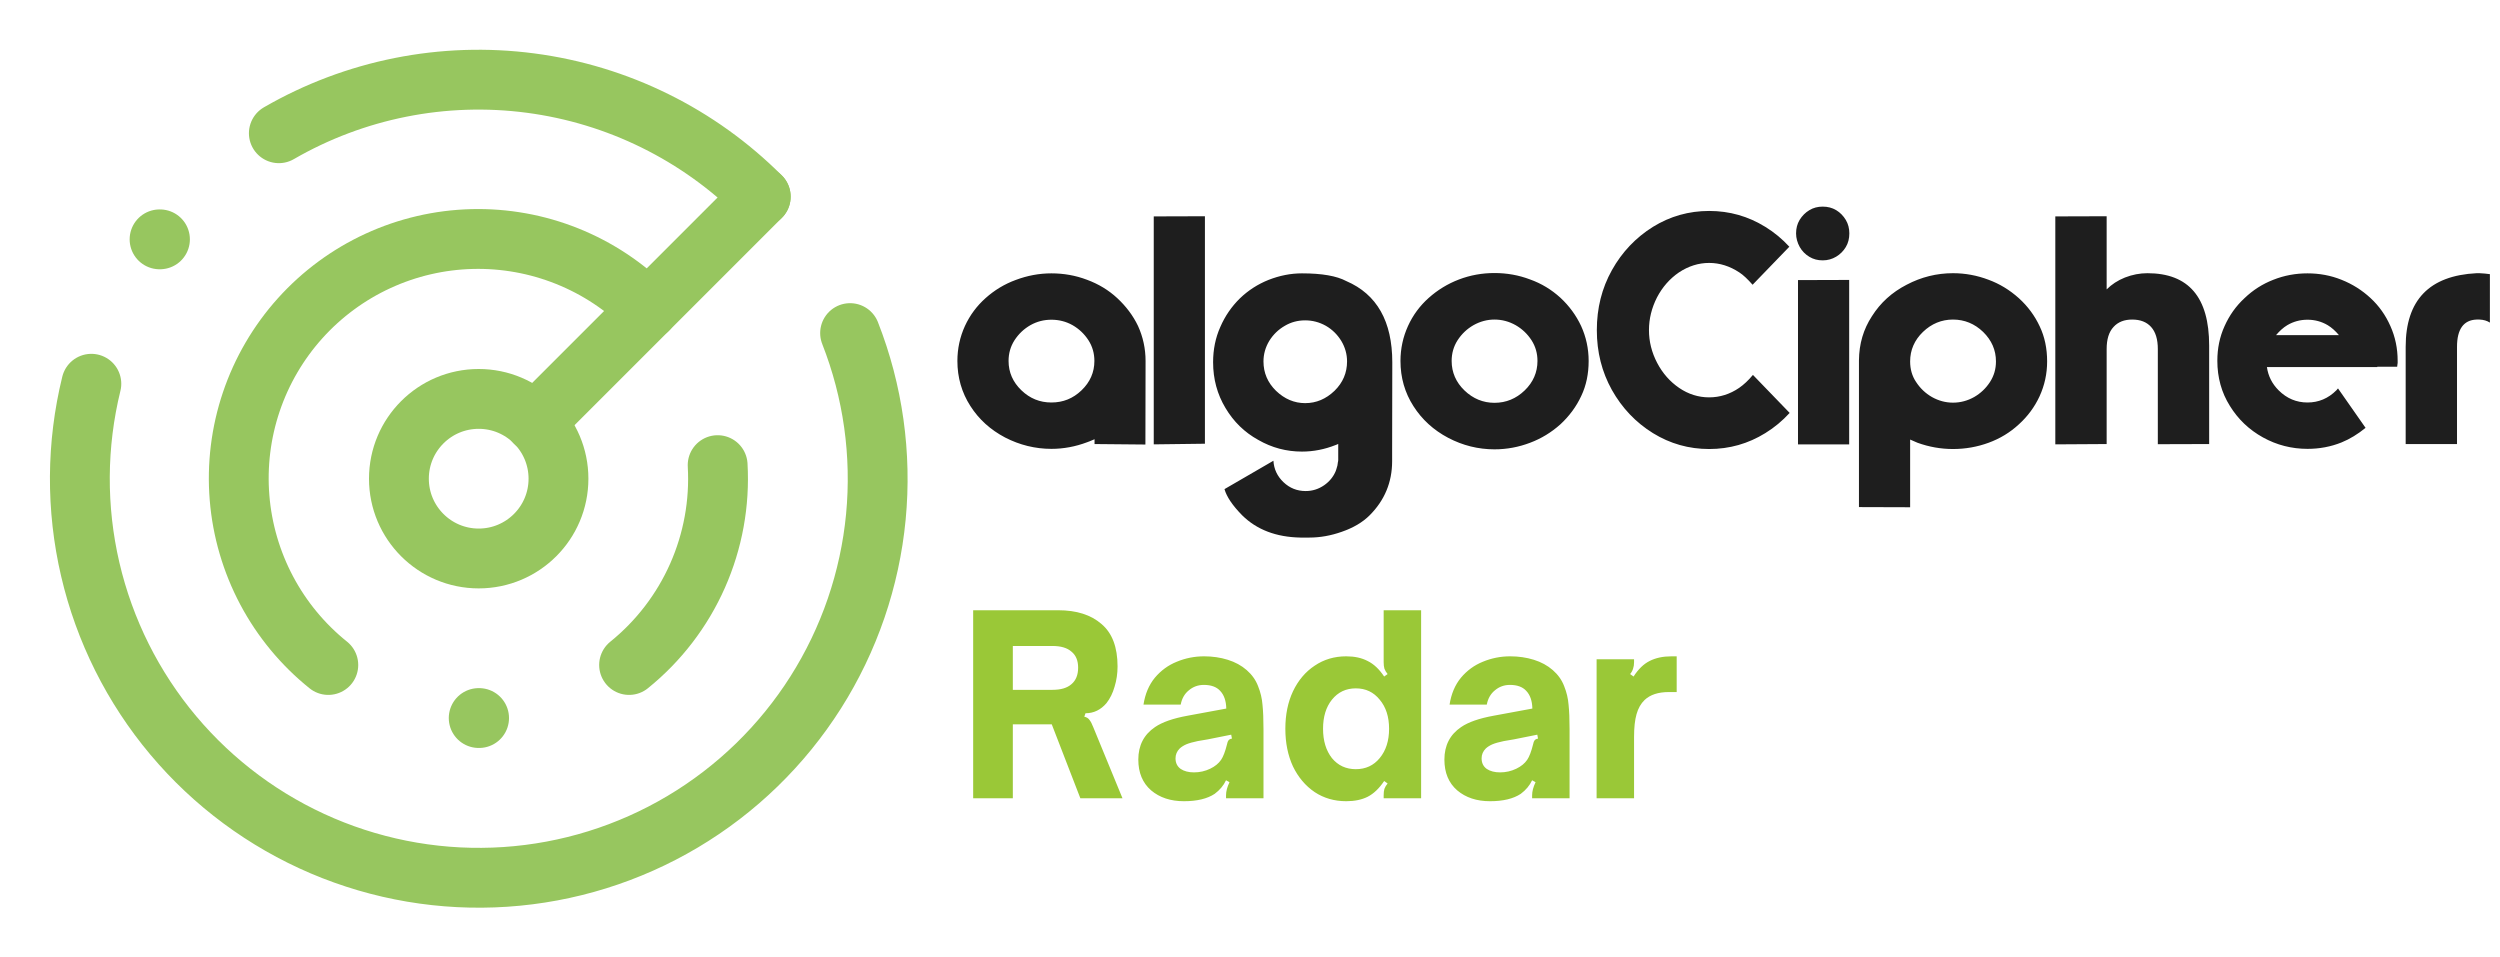 <svg width="974" height="373" viewBox="0 0 974 373" fill="none" xmlns="http://www.w3.org/2000/svg">
<path d="M379.144 311V237.752H412.264C419.432 237.752 425.064 239.544 429.16 243.128C433.32 246.648 435.4 252.152 435.4 259.64C435.4 262.392 435.016 265.016 434.248 267.512C433.544 270.008 432.488 272.152 431.08 273.944C428.84 276.568 426.12 277.88 422.92 277.88L422.44 279.224C423.336 279.416 424.008 279.832 424.456 280.472C424.968 281.112 425.48 282.104 425.992 283.448L437.32 311H420.904L409.768 282.2H394.6V311H379.144ZM410.056 268.76C413.32 268.76 415.784 268.024 417.448 266.552C419.176 265.08 420.04 262.936 420.04 260.12C420.04 257.368 419.176 255.288 417.448 253.88C415.784 252.408 413.32 251.672 410.056 251.672H394.6V268.76H410.056ZM461.247 312.152C456.063 312.152 451.807 310.744 448.479 307.928C445.151 305.048 443.487 301.048 443.487 295.928C443.487 290.424 445.663 286.2 450.015 283.256C452.831 281.336 457.055 279.864 462.687 278.84L477.759 276.056C477.695 273.048 476.895 270.744 475.359 269.144C473.951 267.608 471.839 266.84 469.023 266.84C466.783 266.84 464.831 267.544 463.167 268.952C461.503 270.296 460.447 272.152 459.999 274.52H445.503C446.143 270.36 447.615 266.872 449.919 264.056C452.287 261.24 455.135 259.16 458.463 257.816C461.855 256.408 465.407 255.704 469.119 255.704C472.383 255.704 475.455 256.152 478.335 257.048C481.215 257.944 483.679 259.288 485.727 261.08C487.775 262.872 489.247 264.952 490.143 267.32C491.103 269.688 491.679 272.12 491.871 274.616C492.127 277.048 492.255 280.216 492.255 284.12V311H477.663V309.848C477.663 308.312 478.111 306.616 479.007 304.76L477.663 303.992C476.703 306.04 475.231 307.8 473.247 309.272C470.367 311.192 466.367 312.152 461.247 312.152ZM465.183 300.92C467.423 300.92 469.535 300.44 471.519 299.48C473.375 298.584 474.783 297.432 475.743 296.024C476.575 294.808 477.343 292.792 478.047 289.976C478.175 289.272 478.367 288.76 478.623 288.44C478.943 288.056 479.391 287.832 479.967 287.768L479.679 286.232L470.559 288.056L466.623 288.728C464.767 289.112 463.295 289.528 462.207 289.976C461.183 290.424 460.319 290.968 459.615 291.608C458.527 292.696 457.983 293.976 457.983 295.448C457.983 297.24 458.655 298.616 459.999 299.576C461.343 300.472 463.071 300.92 465.183 300.92ZM524.483 312.152C519.875 312.152 515.779 310.968 512.195 308.6C508.611 306.168 505.795 302.84 503.747 298.616C501.763 294.328 500.771 289.432 500.771 283.928C500.771 278.424 501.763 273.56 503.747 269.336C505.795 265.048 508.611 261.72 512.195 259.352C515.779 256.92 519.875 255.704 524.483 255.704C527.747 255.704 530.531 256.312 532.835 257.528C535.203 258.68 537.347 260.696 539.267 263.576L540.611 262.616C540.035 261.912 539.619 261.208 539.363 260.504C539.171 259.8 539.075 258.968 539.075 258.008V237.752H553.667V311H539.075V309.848C539.075 308.824 539.171 307.992 539.363 307.352C539.619 306.648 540.035 305.944 540.611 305.24L539.267 304.28C537.347 307.16 535.203 309.208 532.835 310.424C530.531 311.576 527.747 312.152 524.483 312.152ZM528.227 299.672C532.067 299.672 535.171 298.232 537.539 295.352C539.971 292.408 541.187 288.6 541.187 283.928C541.187 279.256 539.971 275.48 537.539 272.6C535.171 269.656 532.067 268.184 528.227 268.184C524.387 268.184 521.283 269.656 518.915 272.6C516.611 275.48 515.459 279.256 515.459 283.928C515.459 288.6 516.611 292.408 518.915 295.352C521.283 298.232 524.387 299.672 528.227 299.672ZM580.497 312.152C575.313 312.152 571.057 310.744 567.729 307.928C564.401 305.048 562.737 301.048 562.737 295.928C562.737 290.424 564.913 286.2 569.265 283.256C572.081 281.336 576.305 279.864 581.937 278.84L597.009 276.056C596.945 273.048 596.145 270.744 594.609 269.144C593.201 267.608 591.089 266.84 588.273 266.84C586.033 266.84 584.081 267.544 582.417 268.952C580.753 270.296 579.697 272.152 579.249 274.52H564.753C565.393 270.36 566.865 266.872 569.169 264.056C571.537 261.24 574.385 259.16 577.713 257.816C581.105 256.408 584.657 255.704 588.369 255.704C591.633 255.704 594.705 256.152 597.585 257.048C600.465 257.944 602.929 259.288 604.977 261.08C607.025 262.872 608.497 264.952 609.393 267.32C610.353 269.688 610.929 272.12 611.121 274.616C611.377 277.048 611.505 280.216 611.505 284.12V311H596.913V309.848C596.913 308.312 597.361 306.616 598.257 304.76L596.913 303.992C595.953 306.04 594.481 307.8 592.497 309.272C589.617 311.192 585.617 312.152 580.497 312.152ZM584.433 300.92C586.673 300.92 588.785 300.44 590.769 299.48C592.625 298.584 594.033 297.432 594.993 296.024C595.825 294.808 596.593 292.792 597.297 289.976C597.425 289.272 597.617 288.76 597.873 288.44C598.193 288.056 598.641 287.832 599.217 287.768L598.929 286.232L589.809 288.056L585.873 288.728C584.017 289.112 582.545 289.528 581.457 289.976C580.433 290.424 579.569 290.968 578.865 291.608C577.777 292.696 577.233 293.976 577.233 295.448C577.233 297.24 577.905 298.616 579.249 299.576C580.593 300.472 582.321 300.92 584.433 300.92ZM622.037 311V256.856H636.629V258.008C636.629 258.968 636.501 259.8 636.245 260.504C636.053 261.208 635.669 261.912 635.093 262.616L636.437 263.576C638.293 260.696 640.373 258.68 642.677 257.528C645.045 256.312 647.893 255.704 651.221 255.704H653.237V269.624H650.165C646.069 269.624 642.933 270.648 640.757 272.696C639.285 274.104 638.229 275.96 637.589 278.264C636.949 280.504 636.629 283.448 636.629 287.096V311H622.037Z" fill="#9AC837"/>
<path d="M409.625 124.562C406.688 124.562 404 125.25 401.438 126.688C398.938 128.125 396.875 130.062 395.25 132.562C393.688 135 392.938 137.688 392.938 140.625C392.938 145.062 394.625 148.875 397.938 152.062C401.25 155.25 405.125 156.812 409.625 156.812C414.188 156.812 418.062 155.25 421.375 152.062C424.688 148.875 426.375 145.062 426.375 140.625C426.375 137.688 425.625 135 424.062 132.562C422.438 130.062 420.375 128.125 417.875 126.688C415.312 125.25 412.562 124.562 409.625 124.562ZM426.438 171.125C424.875 171.812 423.875 172.188 423.5 172.312C419 174 414.375 174.875 409.625 174.875C403.312 174.875 397.25 173.375 391.562 170.438C385.875 167.438 381.375 163.375 378.062 158.188C374.688 152.938 373 147.062 373 140.625C373 135.812 374 131.25 375.938 127C377.875 122.812 380.562 119.188 384 116.125C387.438 113.062 391.312 110.688 395.75 109.062C400.25 107.375 404.875 106.5 409.625 106.5C414.438 106.5 419.062 107.312 423.5 109C428.062 110.688 431.938 113.062 435.25 116.125C438.688 119.312 441.438 122.938 443.375 127C445.312 131.25 446.312 135.812 446.312 140.625L446.25 173.188L426.438 173V171.125ZM449.5 173.125V84.312L469.438 84.25V172.875L449.5 173.125ZM508.5 157.062C512.812 157.062 516.625 155.438 519.938 152.25C523.188 149.062 524.812 145.25 524.812 140.812C524.812 138 524.062 135.312 522.562 132.812C521.062 130.375 519.062 128.375 516.562 126.938C514 125.5 511.312 124.812 508.5 124.812C505.625 124.812 503 125.5 500.562 126.938C498.062 128.375 496.062 130.312 494.5 132.812C493 135.312 492.25 138 492.25 140.812C492.25 145.25 493.875 149.062 497.125 152.25C500.438 155.438 504.25 157.062 508.5 157.062ZM542.438 141.188L542.375 175.062V179.688C542.375 187.875 539.438 194.938 533.625 200.75C530.875 203.5 527.25 205.625 522.75 207.188C518.5 208.688 514.312 209.438 510.125 209.438H506.625C497.188 209.25 489.625 206.375 483.938 200.75C480.188 196.938 477.875 193.5 477.062 190.562L496.125 179.5C496.312 182.75 497.625 185.562 500.062 187.875C502.5 190.188 505.375 191.312 508.688 191.312C511.312 191.312 513.688 190.562 515.875 189.062C517.938 187.625 519.5 185.75 520.438 183.438L520.5 183.188L520.625 182.875L520.75 182.438L520.875 182C521 181.688 521.125 181.188 521.188 180.5V180.312L521.25 180.125L521.312 179.875V179.5H521.375V172.938L520.875 173.188L520.375 173.375C516.125 175.062 511.75 175.938 507.25 175.938C501.188 175.938 495.5 174.438 490.188 171.375C484.875 168.438 480.625 164.312 477.438 158.938C474.25 153.625 472.625 147.688 472.625 141.125C472.625 136.125 473.562 131.562 475.438 127.375C477.25 123.188 479.812 119.438 483.062 116.25C486.312 113.125 490 110.75 494.188 109.062C498.5 107.375 502.812 106.5 507.25 106.5C515 106.5 520.75 107.5 524.5 109.5C536.438 114.625 542.438 125.188 542.438 141.188ZM550.688 158.25C547.312 153 545.625 147.125 545.625 140.625C545.625 135.812 546.625 131.25 548.562 127C550.5 122.75 553.188 119.125 556.625 116.062C560.062 113 564 110.562 568.438 108.875C572.875 107.188 577.5 106.375 582.25 106.375C587.062 106.375 591.688 107.188 596.125 108.875C600.5 110.438 604.438 112.812 607.938 116C611.375 119.188 614.062 122.875 616 127C617.938 131.25 618.938 135.812 618.938 140.625C618.938 145.625 618 150.188 616.062 154.25C614.125 158.438 611.375 162.125 607.938 165.312C604.375 168.5 600.438 170.875 596.125 172.5C591.688 174.188 587.062 175.062 582.25 175.062C575.938 175.062 569.875 173.562 564.188 170.562C558.5 167.562 554 163.438 550.688 158.25ZM582.25 156.938C586.75 156.938 590.688 155.312 594 152.125C597.312 148.938 599 145.062 599 140.625C599 137.688 598.25 135 596.688 132.562C595.062 130.062 593 128.125 590.5 126.688C587.938 125.25 585.188 124.5 582.25 124.5C579.375 124.5 576.625 125.25 574.062 126.688C571.562 128.125 569.5 130.062 567.875 132.562C566.312 135 565.562 137.688 565.562 140.625C565.562 145.062 567.25 148.938 570.562 152.125C573.875 155.312 577.812 156.938 582.25 156.938ZM697.25 160.875C694.438 163.938 691.312 166.562 687.75 168.75C681.062 172.875 673.812 174.938 665.875 174.938C658 174.938 650.688 172.875 644 168.75C637.25 164.562 631.938 158.938 628 151.938C624.062 144.875 622.125 137.125 622.125 128.625C622.125 120.062 624.062 112.312 628 105.25C631.938 98.188 637.312 92.562 644 88.375C650.688 84.25 658 82.188 665.875 82.188C673.812 82.188 681.062 84.25 687.75 88.375C691.312 90.562 694.438 93.188 697.125 96.125L682.812 110.938C680.875 108.75 679.188 107.125 677.625 106.125C673.938 103.688 670 102.438 665.875 102.438C661.75 102.438 657.812 103.688 654.125 106.125C650.562 108.562 647.688 111.812 645.562 115.875C643.5 119.938 642.438 124.188 642.438 128.625C642.438 133.062 643.5 137.312 645.625 141.375C647.75 145.438 650.625 148.688 654.188 151.125C657.75 153.562 661.688 154.812 665.875 154.812C670.062 154.812 674 153.562 677.562 151.125C679.375 149.875 681.188 148.188 682.938 146.062L697.25 160.875ZM700.5 109.125L720.438 109.062V173.125H700.5V109.125ZM715.375 100C713.812 100.938 712.062 101.438 710.125 101.438C708.188 101.438 706.5 101 704.938 100.062C703.375 99.125 702.125 97.875 701.188 96.25C700.25 94.562 699.75 92.75 699.75 90.938C699.75 89 700.188 87.25 701.125 85.688C702.125 84.062 703.375 82.812 704.938 81.875C706.5 80.938 708.188 80.5 710.125 80.5C712.062 80.5 713.812 80.938 715.375 81.875C716.938 82.812 718.188 84.125 719.125 85.688C720.062 87.25 720.5 89 720.5 90.938C720.5 92.938 720.062 94.688 719.125 96.25C718.188 97.812 716.938 99.062 715.375 100ZM760.875 124.5C756.438 124.5 752.5 126.125 749.188 129.312C745.875 132.5 744.188 136.375 744.188 140.812C744.188 143.812 744.938 146.5 746.5 148.812C748.125 151.312 750.188 153.25 752.688 154.688C755.25 156.125 758 156.875 760.875 156.875C763.812 156.875 766.562 156.125 769.125 154.688C771.625 153.25 773.688 151.312 775.312 148.812C776.875 146.375 777.625 143.75 777.625 140.812C777.625 136.375 775.938 132.562 772.625 129.312C769.312 126.125 765.375 124.5 760.875 124.5ZM724.25 140.375C724.312 133.938 726 128.25 729.312 123.188C732.625 117.938 737.125 113.875 742.812 110.938C748.5 107.938 754.562 106.438 760.875 106.438C765.688 106.438 770.312 107.312 774.75 109C779 110.562 782.938 112.938 786.562 116.188C790 119.312 792.75 123 794.688 127.188C796.625 131.25 797.562 135.812 797.562 140.812C797.562 145.625 796.562 150.125 794.625 154.375C792.688 158.562 790 162.188 786.562 165.312C783.125 168.5 779.188 170.875 774.75 172.5C770.312 174.125 765.688 174.938 760.875 174.938C756.188 174.938 751.562 174.125 747.062 172.5L745.625 171.875L744.188 171.25V197.625L724.25 197.562V140.375ZM800.75 84.312L820.75 84.25V112.75C822.688 110.812 825.062 109.25 827.875 108.125C830.75 107 833.688 106.438 836.625 106.438C852.688 106.438 860.688 115.812 860.688 134.625V173L840.688 173.062V136C840.688 132.188 839.812 129.312 838.062 127.375C836.312 125.438 833.875 124.5 830.688 124.5C827.625 124.5 825.188 125.438 823.438 127.375C821.625 129.312 820.75 132.188 820.75 136V173L800.75 173.125V84.312ZM911.25 130.562C909.875 128.938 908.438 127.625 906.875 126.688C904.438 125.25 901.812 124.562 899 124.562C896.188 124.562 893.562 125.25 891.125 126.688C889.562 127.625 888.125 128.938 886.75 130.562H911.25ZM912.25 109C916.5 110.688 920.25 113.062 923.562 116.125C926.875 119.188 929.438 122.812 931.312 127.062C933.188 131.25 934.125 135.75 934.125 140.562V141.438L934.062 141.812L933.938 142.875H926.188V143H883.188C883.688 146.5 885.188 149.5 887.75 152.062C890.938 155.25 894.688 156.812 899 156.812C903.312 156.812 907.062 155.25 910.25 152.062L910.375 151.938L910.562 151.688L910.75 151.5L910.875 151.312L921.625 166.688C918.625 169.125 915.5 171.062 912.25 172.375C908.062 174.062 903.625 174.875 899 174.875C892.812 174.875 887 173.375 881.688 170.438C876.25 167.438 871.938 163.312 868.75 158.125C865.5 152.938 863.875 147.062 863.875 140.562C863.875 135.688 864.812 131.188 866.688 127.062C868.562 122.875 871.125 119.25 874.438 116.188C877.75 113 881.5 110.625 885.688 109C889.938 107.312 894.375 106.5 899 106.5C903.625 106.5 908.062 107.312 912.25 109ZM970.062 125.688C968.938 124.938 967.562 124.562 966 124.5H964.875C959.812 124.688 957.25 128.25 957.25 135.125V173H937.25V135.125C937.25 116.938 946.438 107.375 964.875 106.438H966C967.438 106.5 968.75 106.625 970.062 106.812V125.688Z" fill="#1E1E1E"/>
<path d="M296.38 76.62C272.179 52.394 240.656 36.838 206.706 32.37C172.756 27.901 138.281 34.77 108.636 51.909" stroke="#97C65F" stroke-width="23.312" stroke-linecap="round" stroke-linejoin="round"/>
<path d="M62.166 93.25H62.322" stroke="#97C65F" stroke-width="23.312" stroke-linecap="round" stroke-linejoin="round"/>
<path d="M35.592 149.511C29.765 173.244 29.617 198.017 35.16 221.818C40.703 245.619 51.781 267.777 67.493 286.494C83.206 305.211 103.111 319.958 125.592 329.54C148.074 339.121 172.497 343.266 196.881 341.638C221.264 340.01 244.92 332.655 265.928 320.169C286.936 307.684 304.704 290.421 317.788 269.781C330.873 249.141 338.906 225.707 341.236 201.38C343.565 177.054 340.125 152.521 331.195 129.773" stroke="#97C65F" stroke-width="23.312" stroke-linecap="round" stroke-linejoin="round"/>
<path d="M252.397 120.604C243.453 111.607 232.768 104.531 220.995 99.807C209.221 95.083 196.608 92.811 183.926 93.129C171.245 93.448 158.761 96.35 147.24 101.66C135.719 106.969 125.403 114.574 116.922 124.007C108.441 133.441 101.974 144.506 97.916 156.526C93.859 168.545 92.297 181.266 93.326 193.91C94.354 206.554 97.951 218.855 103.898 230.06C109.844 241.266 118.014 251.141 127.909 259.08" stroke="#97C65F" stroke-width="23.312" stroke-linecap="round" stroke-linejoin="round"/>
<path d="M186.5 279.75H186.655" stroke="#97C65F" stroke-width="23.312" stroke-linecap="round" stroke-linejoin="round"/>
<path d="M279.595 181.216C280.44 196.002 277.752 210.776 271.752 224.317C265.752 237.857 256.613 249.773 245.092 259.08" stroke="#97C65F" stroke-width="23.312" stroke-linecap="round" stroke-linejoin="round"/>
<path d="M186.5 217.583C203.667 217.583 217.583 203.667 217.583 186.5C217.583 169.333 203.667 155.417 186.5 155.417C169.333 155.417 155.417 169.333 155.417 186.5C155.417 203.667 169.333 217.583 186.5 217.583Z" stroke="#97C65F" stroke-width="23.312" stroke-linecap="round" stroke-linejoin="round"/>
<path d="M208.413 164.586L296.378 76.62" stroke="#97C65F" stroke-width="23.312" stroke-linecap="round" stroke-linejoin="round"/>
</svg>
